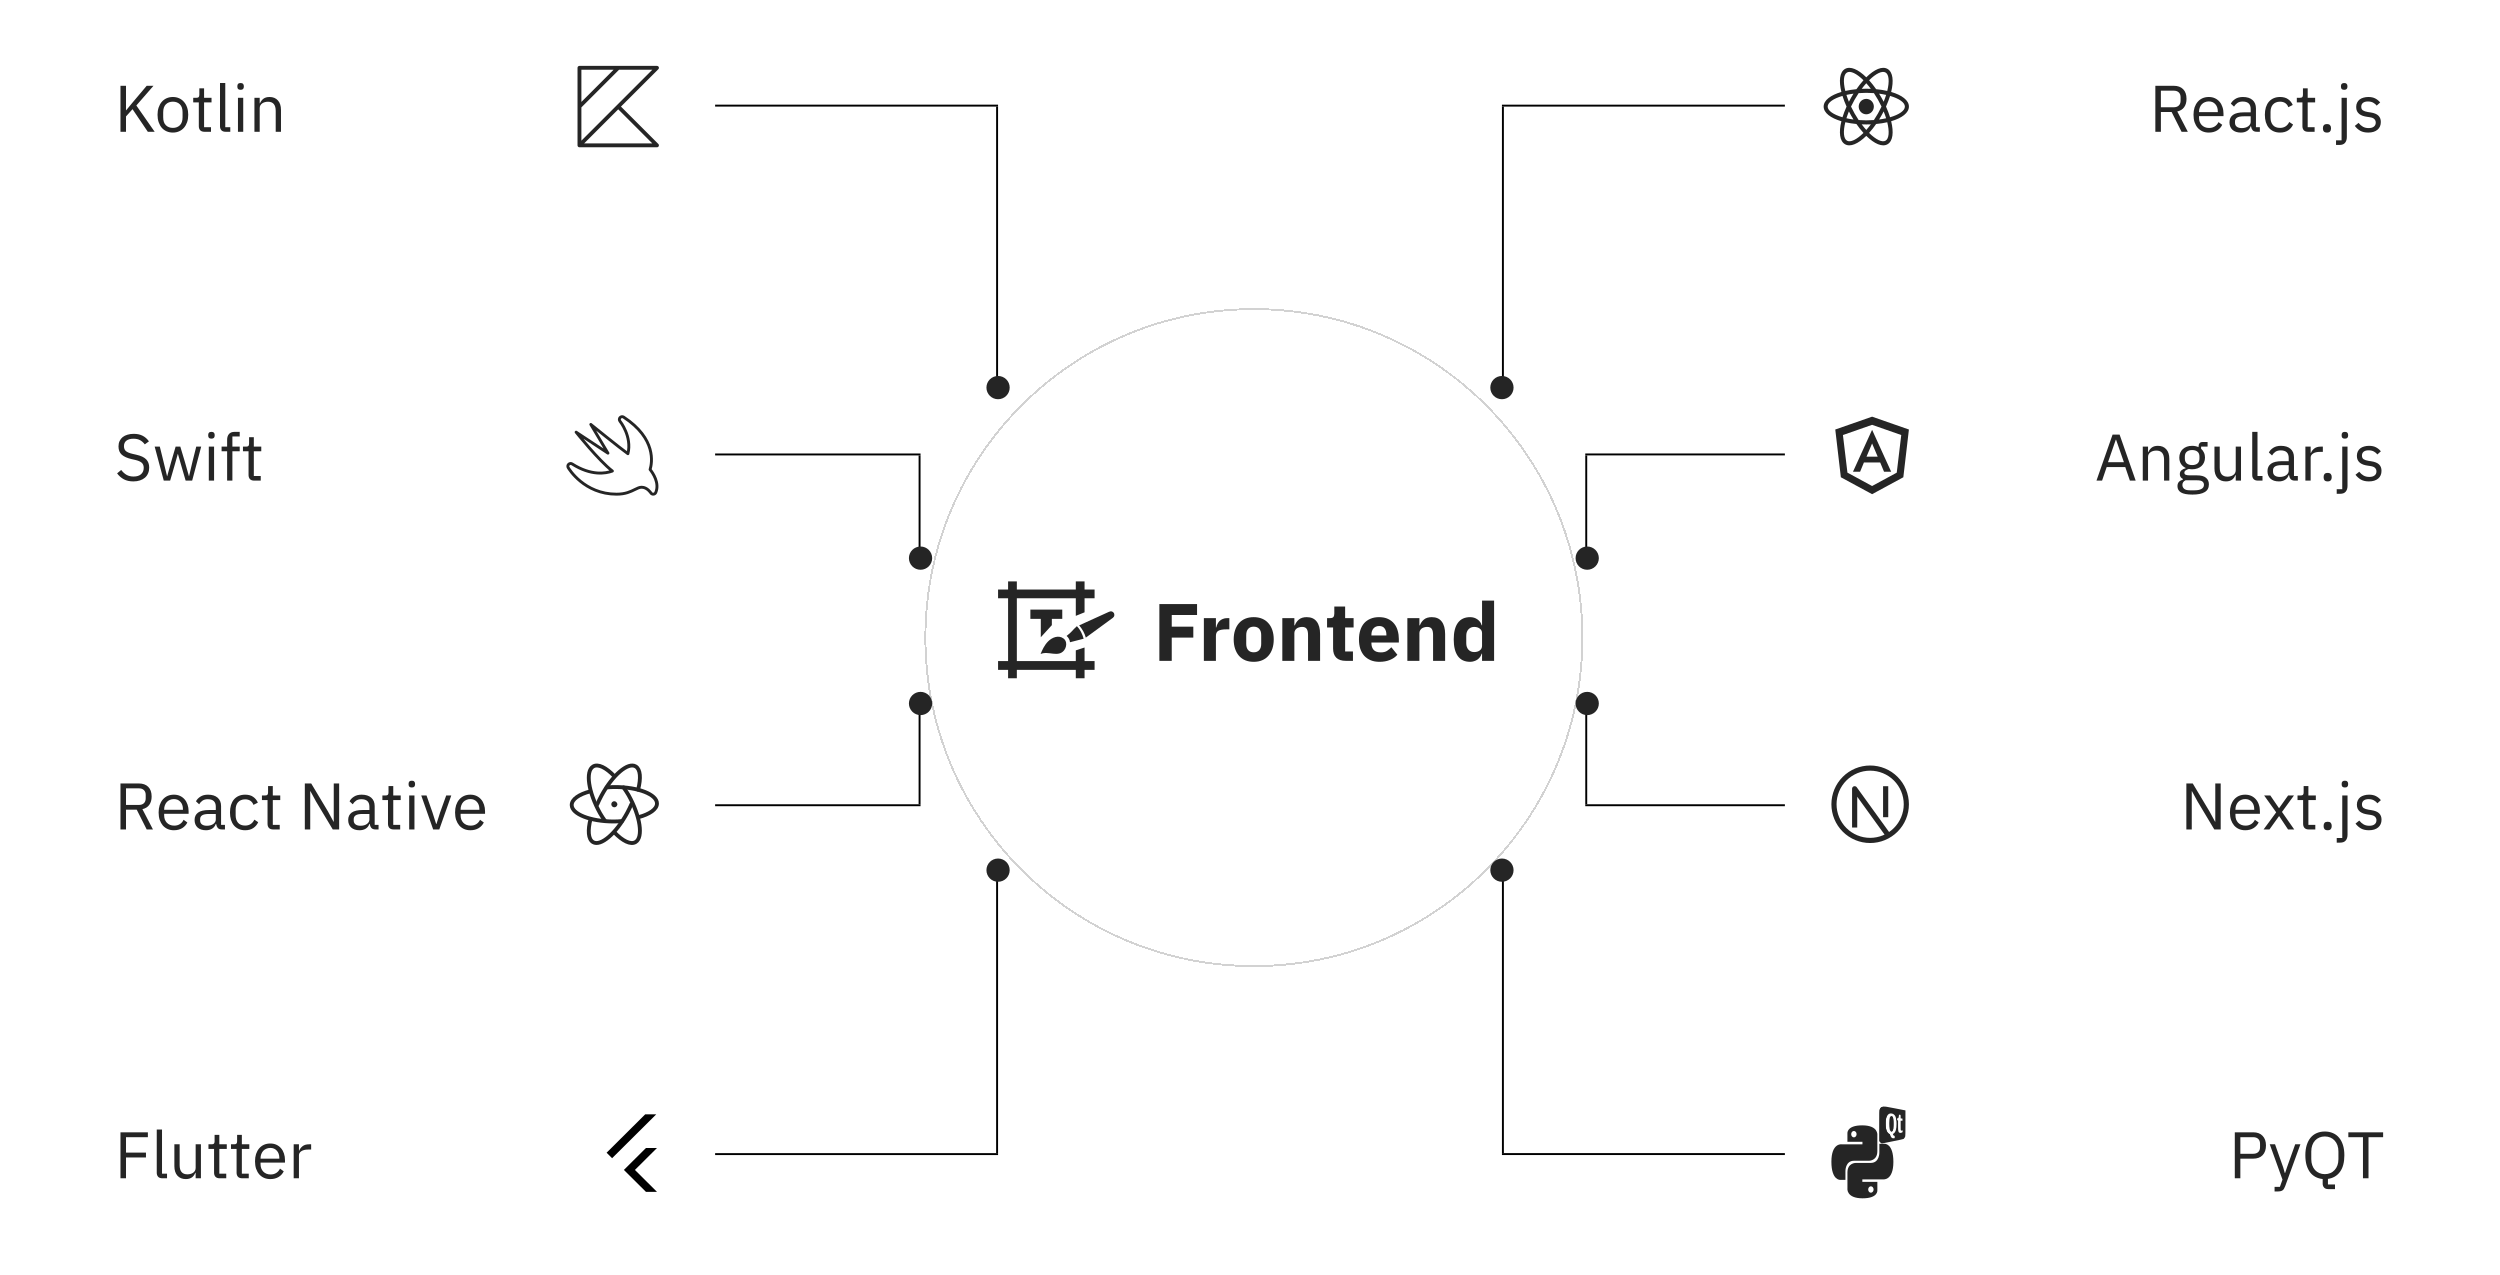 <svg width="1290" height="658" viewBox="0 0 1290 658" fill="none" xmlns="http://www.w3.org/2000/svg">
<g filter="url(#filter0_d_757_327)">
<circle cx="646.5" cy="324.5" r="157.5" fill="white"/>
</g>
<g filter="url(#filter1_d_757_327)">
<circle cx="647" cy="325" r="169.5" stroke="#D2D2D2" shape-rendering="crispEdges"/>
</g>
<g filter="url(#filter2_d_757_327)">
<rect x="921" y="15" width="350" height="80" rx="10" fill="white"/>
</g>
<g filter="url(#filter3_d_757_327)">
<rect x="19" y="15" width="350" height="80" rx="10" fill="white"/>
</g>
<g filter="url(#filter4_d_757_327)">
<rect x="19" y="555" width="350" height="80" rx="10" fill="white"/>
</g>
<g filter="url(#filter5_d_757_327)">
<rect x="921" y="555" width="350" height="80" rx="10" fill="white"/>
</g>
<path d="M598.234 341V311.684H617.68V317.354H604.618V323.36H615.748V328.988H604.618V341H598.234ZM621.195 341V318.95H627.411V323.738H627.621C627.733 323.122 627.929 322.534 628.209 321.974C628.489 321.386 628.853 320.868 629.301 320.42C629.777 319.972 630.337 319.622 630.981 319.37C631.625 319.09 632.381 318.95 633.249 318.95H634.341V324.746H632.787C630.967 324.746 629.609 324.984 628.713 325.46C627.845 325.936 627.411 326.818 627.411 328.106V341H621.195ZM646.916 341.504C645.292 341.504 643.836 341.238 642.548 340.706C641.288 340.174 640.21 339.404 639.314 338.396C638.446 337.388 637.774 336.17 637.298 334.742C636.822 333.314 636.584 331.718 636.584 329.954C636.584 328.19 636.822 326.594 637.298 325.166C637.774 323.738 638.446 322.534 639.314 321.554C640.21 320.546 641.288 319.776 642.548 319.244C643.836 318.712 645.292 318.446 646.916 318.446C648.54 318.446 649.982 318.712 651.242 319.244C652.53 319.776 653.608 320.546 654.476 321.554C655.372 322.534 656.058 323.738 656.534 325.166C657.01 326.594 657.248 328.19 657.248 329.954C657.248 331.718 657.01 333.314 656.534 334.742C656.058 336.17 655.372 337.388 654.476 338.396C653.608 339.404 652.53 340.174 651.242 340.706C649.982 341.238 648.54 341.504 646.916 341.504ZM646.916 336.59C648.148 336.59 649.1 336.212 649.772 335.456C650.444 334.7 650.78 333.622 650.78 332.222V327.728C650.78 326.328 650.444 325.25 649.772 324.494C649.1 323.738 648.148 323.36 646.916 323.36C645.684 323.36 644.732 323.738 644.06 324.494C643.388 325.25 643.052 326.328 643.052 327.728V332.222C643.052 333.622 643.388 334.7 644.06 335.456C644.732 336.212 645.684 336.59 646.916 336.59ZM661.677 341V318.95H667.893V322.688H668.145C668.537 321.54 669.223 320.546 670.203 319.706C671.183 318.866 672.541 318.446 674.277 318.446C676.545 318.446 678.253 319.202 679.401 320.714C680.577 322.226 681.165 324.382 681.165 327.182V341H674.949V327.686C674.949 326.258 674.725 325.208 674.277 324.536C673.829 323.836 673.031 323.486 671.883 323.486C671.379 323.486 670.889 323.556 670.413 323.696C669.937 323.808 669.503 324.004 669.111 324.284C668.747 324.564 668.453 324.914 668.229 325.334C668.005 325.726 667.893 326.188 667.893 326.72V341H661.677ZM694.425 341C692.269 341 690.631 340.454 689.511 339.362C688.419 338.27 687.873 336.674 687.873 334.574V323.78H684.765V318.95H686.319C687.159 318.95 687.733 318.754 688.041 318.362C688.349 317.942 688.503 317.354 688.503 316.598V312.986H694.089V318.95H698.457V323.78H694.089V336.17H698.121V341H694.425ZM711.809 341.504C710.129 341.504 708.631 341.238 707.315 340.706C705.999 340.146 704.879 339.376 703.955 338.396C703.059 337.388 702.373 336.17 701.897 334.742C701.449 333.314 701.225 331.718 701.225 329.954C701.225 328.218 701.449 326.65 701.897 325.25C702.345 323.822 703.003 322.604 703.871 321.596C704.767 320.588 705.859 319.818 707.147 319.286C708.435 318.726 709.905 318.446 711.557 318.446C713.377 318.446 714.931 318.754 716.219 319.37C717.535 319.986 718.599 320.812 719.411 321.848C720.251 322.884 720.853 324.088 721.217 325.46C721.609 326.804 721.805 328.218 721.805 329.702V331.55H707.651V331.886C707.651 333.342 708.043 334.504 708.827 335.372C709.611 336.212 710.843 336.632 712.523 336.632C713.811 336.632 714.861 336.38 715.673 335.876C716.485 335.344 717.241 334.714 717.941 333.986L721.049 337.85C720.069 338.998 718.781 339.894 717.185 340.538C715.617 341.182 713.825 341.504 711.809 341.504ZM711.683 323.024C710.423 323.024 709.429 323.444 708.701 324.284C708.001 325.096 707.651 326.188 707.651 327.56V327.896H715.379V327.518C715.379 326.174 715.071 325.096 714.455 324.284C713.867 323.444 712.943 323.024 711.683 323.024ZM726.195 341V318.95H732.411V322.688H732.663C733.055 321.54 733.741 320.546 734.721 319.706C735.701 318.866 737.059 318.446 738.795 318.446C741.063 318.446 742.771 319.202 743.919 320.714C745.095 322.226 745.683 324.382 745.683 327.182V341H739.467V327.686C739.467 326.258 739.243 325.208 738.795 324.536C738.347 323.836 737.549 323.486 736.401 323.486C735.897 323.486 735.407 323.556 734.931 323.696C734.455 323.808 734.021 324.004 733.629 324.284C733.265 324.564 732.971 324.914 732.747 325.334C732.523 325.726 732.411 326.188 732.411 326.72V341H726.195ZM764.738 337.304H764.528C764.36 337.892 764.094 338.452 763.73 338.984C763.366 339.488 762.918 339.936 762.386 340.328C761.882 340.692 761.294 340.972 760.622 341.168C759.978 341.392 759.306 341.504 758.606 341.504C755.806 341.504 753.692 340.524 752.264 338.564C750.836 336.576 750.122 333.706 750.122 329.954C750.122 326.202 750.836 323.346 752.264 321.386C753.692 319.426 755.806 318.446 758.606 318.446C760.034 318.446 761.294 318.838 762.386 319.622C763.506 320.406 764.22 321.414 764.528 322.646H764.738V309.92H770.954V341H764.738V337.304ZM760.664 336.464C761.84 336.464 762.806 336.184 763.562 335.624C764.346 335.036 764.738 334.238 764.738 333.23V326.72C764.738 325.712 764.346 324.928 763.562 324.368C762.806 323.78 761.84 323.486 760.664 323.486C759.488 323.486 758.508 323.906 757.724 324.746C756.968 325.558 756.59 326.664 756.59 328.064V331.886C756.59 333.286 756.968 334.406 757.724 335.246C758.508 336.058 759.488 336.464 760.664 336.464Z" fill="#252525"/>
<path d="M559.635 300V304.181H564.806V308.719H559.635V315.953L555.114 317.781V308.714H524.692V341.105H555.114V335.591L559.635 334.106V341.119H564.806V345.658H559.635V350H555.114V345.658H524.692V350H520.17V345.658H515V341.119H520.17V308.719H515V304.181H520.17V300H524.692V304.181H555.114V300H559.635ZM556.847 322.692C558.498 324.642 559.66 326.745 560.285 329.014L573.531 319.31C574.658 318.594 575.347 317.938 574.82 316.399C574.502 315.914 574.126 315.615 573.692 315.497C573.257 315.379 572.764 315.448 572.217 315.703L556.847 322.692ZM536.947 337.483C540.95 335.655 546.043 339.473 549.114 335.518C549.929 334.469 550.368 332.9 550.085 331.533C549.973 330.979 549.743 330.465 549.387 330.033C549.226 329.842 549.045 329.666 548.835 329.504C546.233 327.495 542.83 328.916 540.755 331.028C538.851 332.974 537.664 335.64 536.947 337.483ZM550.373 328.137C551.13 328.759 552.072 330.112 552.107 331.396L559.157 329.582C558.468 327.088 557.399 324.858 555.685 323.089C553.068 325.47 553.249 325.951 550.373 328.137ZM542.757 322.574L537.049 328.818V319.33H531.674V314.571H548.132V319.33H542.757V322.574Z" fill="#252525"/>
<path d="M68.384 56.338L65.018 60.078V68H62.162V44.268H65.018V56.882H65.12L68.52 52.768L75.694 44.268H79.196L70.356 54.434L79.808 68H76.272L68.384 56.338ZM89.206 68.408C88.027 68.408 86.95 68.193 85.975 67.762C85.001 67.331 84.162 66.719 83.46 65.926C82.779 65.11 82.247 64.147 81.862 63.036C81.476 61.903 81.284 60.633 81.284 59.228C81.284 57.845 81.476 56.587 81.862 55.454C82.247 54.321 82.779 53.357 83.46 52.564C84.162 51.748 85.001 51.125 85.975 50.694C86.95 50.263 88.027 50.048 89.206 50.048C90.384 50.048 91.45 50.263 92.401 50.694C93.376 51.125 94.215 51.748 94.918 52.564C95.62 53.357 96.164 54.321 96.549 55.454C96.935 56.587 97.127 57.845 97.127 59.228C97.127 60.633 96.935 61.903 96.549 63.036C96.164 64.147 95.62 65.11 94.918 65.926C94.215 66.719 93.376 67.331 92.401 67.762C91.45 68.193 90.384 68.408 89.206 68.408ZM89.206 65.994C90.679 65.994 91.88 65.541 92.809 64.634C93.739 63.727 94.204 62.345 94.204 60.486V57.97C94.204 56.111 93.739 54.729 92.809 53.822C91.88 52.915 90.679 52.462 89.206 52.462C87.732 52.462 86.531 52.915 85.602 53.822C84.672 54.729 84.207 56.111 84.207 57.97V60.486C84.207 62.345 84.672 63.727 85.602 64.634C86.531 65.541 87.732 65.994 89.206 65.994ZM105.477 68C104.525 68 103.8 67.739 103.301 67.218C102.825 66.674 102.587 65.971 102.587 65.11V52.836H99.697V50.456H101.329C101.918 50.456 102.315 50.343 102.519 50.116C102.746 49.867 102.859 49.447 102.859 48.858V45.594H105.307V50.456H109.149V52.836H105.307V65.62H108.877V68H105.477ZM116.411 68C115.459 68 114.734 67.739 114.235 67.218C113.759 66.674 113.521 65.994 113.521 65.178V42.84H116.241V65.62H118.825V68H116.411ZM124.145 46.342C123.555 46.342 123.125 46.206 122.853 45.934C122.603 45.639 122.479 45.265 122.479 44.812V44.37C122.479 43.917 122.603 43.554 122.853 43.282C123.125 42.987 123.555 42.84 124.145 42.84C124.734 42.84 125.153 42.987 125.403 43.282C125.675 43.554 125.811 43.917 125.811 44.37V44.812C125.811 45.265 125.675 45.639 125.403 45.934C125.153 46.206 124.734 46.342 124.145 46.342ZM122.785 50.456H125.505V68H122.785V50.456ZM131.285 68V50.456H134.005V53.312H134.141C134.571 52.315 135.172 51.521 135.943 50.932C136.736 50.343 137.79 50.048 139.105 50.048C140.918 50.048 142.346 50.637 143.389 51.816C144.454 52.972 144.987 54.615 144.987 56.746V68H142.267V57.222C142.267 54.071 140.941 52.496 138.289 52.496C137.745 52.496 137.212 52.564 136.691 52.7C136.192 52.836 135.739 53.04 135.331 53.312C134.923 53.584 134.594 53.935 134.345 54.366C134.118 54.774 134.005 55.261 134.005 55.828V68H131.285Z" fill="#252525"/>
<path d="M1115.02 68H1112.16V44.268H1121.61C1123.7 44.268 1125.32 44.846 1126.48 46.002C1127.65 47.158 1128.24 48.824 1128.24 51C1128.24 52.745 1127.84 54.185 1127.02 55.318C1126.23 56.429 1125.05 57.165 1123.48 57.528L1128.92 68H1125.69L1120.56 57.8H1115.02V68ZM1121.61 55.352C1122.75 55.352 1123.62 55.057 1124.23 54.468C1124.87 53.879 1125.18 53.04 1125.18 51.952V50.184C1125.18 49.096 1124.87 48.257 1124.23 47.668C1123.62 47.079 1122.75 46.784 1121.61 46.784H1115.02V55.352H1121.61ZM1139.74 68.408C1138.53 68.408 1137.45 68.193 1136.47 67.762C1135.52 67.331 1134.69 66.719 1133.99 65.926C1133.31 65.11 1132.78 64.147 1132.39 63.036C1132.03 61.903 1131.85 60.633 1131.85 59.228C1131.85 57.845 1132.03 56.587 1132.39 55.454C1132.78 54.321 1133.31 53.357 1133.99 52.564C1134.69 51.748 1135.52 51.125 1136.47 50.694C1137.45 50.263 1138.53 50.048 1139.74 50.048C1140.91 50.048 1141.97 50.263 1142.9 50.694C1143.83 51.125 1144.62 51.725 1145.28 52.496C1145.94 53.244 1146.43 54.139 1146.77 55.182C1147.14 56.225 1147.32 57.369 1147.32 58.616V59.908H1134.7V60.724C1134.7 61.472 1134.82 62.175 1135.04 62.832C1135.29 63.467 1135.63 64.022 1136.06 64.498C1136.52 64.974 1137.06 65.348 1137.7 65.62C1138.35 65.892 1139.09 66.028 1139.91 66.028C1141.02 66.028 1141.98 65.767 1142.8 65.246C1143.63 64.725 1144.28 63.977 1144.73 63.002L1146.67 64.396C1146.11 65.597 1145.22 66.572 1144.02 67.32C1142.82 68.045 1141.39 68.408 1139.74 68.408ZM1139.74 52.326C1138.99 52.326 1138.31 52.462 1137.7 52.734C1137.08 52.983 1136.55 53.346 1136.1 53.822C1135.67 54.298 1135.33 54.865 1135.08 55.522C1134.83 56.157 1134.7 56.859 1134.7 57.63V57.868H1144.39V57.494C1144.39 55.93 1143.96 54.683 1143.1 53.754C1142.26 52.802 1141.14 52.326 1139.74 52.326ZM1164.55 68C1163.53 68 1162.79 67.728 1162.34 67.184C1161.91 66.64 1161.64 65.96 1161.52 65.144H1161.35C1160.97 66.232 1160.33 67.048 1159.45 67.592C1158.57 68.136 1157.51 68.408 1156.29 68.408C1154.43 68.408 1152.98 67.932 1151.94 66.98C1150.92 66.028 1150.41 64.736 1150.41 63.104C1150.41 61.449 1151.01 60.18 1152.21 59.296C1153.43 58.412 1155.32 57.97 1157.89 57.97H1161.35V56.236C1161.35 54.989 1161.01 54.037 1160.33 53.38C1159.65 52.723 1158.61 52.394 1157.21 52.394C1156.14 52.394 1155.25 52.632 1154.52 53.108C1153.82 53.584 1153.23 54.219 1152.75 55.012L1151.12 53.482C1151.6 52.53 1152.36 51.725 1153.4 51.068C1154.44 50.388 1155.76 50.048 1157.34 50.048C1159.47 50.048 1161.13 50.569 1162.31 51.612C1163.48 52.655 1164.07 54.105 1164.07 55.964V65.62H1166.08V68H1164.55ZM1156.73 66.096C1157.41 66.096 1158.03 66.017 1158.6 65.858C1159.17 65.699 1159.65 65.473 1160.06 65.178C1160.47 64.883 1160.79 64.543 1161.01 64.158C1161.24 63.773 1161.35 63.353 1161.35 62.9V60.01H1157.75C1156.19 60.01 1155.04 60.237 1154.32 60.69C1153.61 61.143 1153.26 61.801 1153.26 62.662V63.376C1153.26 64.237 1153.57 64.906 1154.18 65.382C1154.81 65.858 1155.66 66.096 1156.73 66.096ZM1176.49 68.408C1175.27 68.408 1174.17 68.193 1173.19 67.762C1172.22 67.331 1171.39 66.719 1170.71 65.926C1170.05 65.133 1169.54 64.169 1169.18 63.036C1168.84 61.903 1168.67 60.633 1168.67 59.228C1168.67 57.823 1168.84 56.553 1169.18 55.42C1169.54 54.287 1170.05 53.323 1170.71 52.53C1171.39 51.737 1172.22 51.125 1173.19 50.694C1174.17 50.263 1175.27 50.048 1176.49 50.048C1178.24 50.048 1179.63 50.433 1180.67 51.204C1181.74 51.952 1182.53 52.938 1183.05 54.162L1180.77 55.318C1180.46 54.411 1179.94 53.709 1179.21 53.21C1178.48 52.711 1177.58 52.462 1176.49 52.462C1175.67 52.462 1174.96 52.598 1174.35 52.87C1173.74 53.119 1173.23 53.482 1172.82 53.958C1172.41 54.411 1172.1 54.967 1171.9 55.624C1171.7 56.259 1171.59 56.961 1171.59 57.732V60.724C1171.59 62.265 1172 63.535 1172.82 64.532C1173.66 65.507 1174.88 65.994 1176.49 65.994C1178.69 65.994 1180.28 64.974 1181.25 62.934L1183.22 64.26C1182.66 65.529 1181.81 66.538 1180.67 67.286C1179.56 68.034 1178.17 68.408 1176.49 68.408ZM1190.94 68C1189.99 68 1189.26 67.739 1188.76 67.218C1188.29 66.674 1188.05 65.971 1188.05 65.11V52.836H1185.16V50.456H1186.79C1187.38 50.456 1187.78 50.343 1187.98 50.116C1188.21 49.867 1188.32 49.447 1188.32 48.858V45.594H1190.77V50.456H1194.61V52.836H1190.77V65.62H1194.34V68H1190.94ZM1200.72 68.408C1199.99 68.408 1199.46 68.227 1199.12 67.864C1198.8 67.501 1198.64 67.025 1198.64 66.436V65.994C1198.64 65.405 1198.8 64.929 1199.12 64.566C1199.46 64.203 1199.99 64.022 1200.72 64.022C1201.44 64.022 1201.96 64.203 1202.28 64.566C1202.62 64.929 1202.79 65.405 1202.79 65.994V66.436C1202.79 67.025 1202.62 67.501 1202.28 67.864C1201.96 68.227 1201.44 68.408 1200.72 68.408ZM1208.25 50.456H1210.97V70.72C1210.97 71.944 1210.66 72.93 1210.05 73.678C1209.44 74.426 1208.47 74.8 1207.16 74.8H1205.39V72.42H1208.25V50.456ZM1209.61 46.342C1209.02 46.342 1208.59 46.206 1208.31 45.934C1208.06 45.639 1207.94 45.265 1207.94 44.812V44.37C1207.94 43.917 1208.06 43.554 1208.31 43.282C1208.59 42.987 1209.02 42.84 1209.61 42.84C1210.19 42.84 1210.61 42.987 1210.86 43.282C1211.14 43.554 1211.27 43.917 1211.27 44.37V44.812C1211.27 45.265 1211.14 45.639 1210.86 45.934C1210.61 46.206 1210.19 46.342 1209.61 46.342ZM1222.02 68.408C1220.38 68.408 1219.01 68.102 1217.9 67.49C1216.81 66.855 1215.87 66.017 1215.08 64.974L1217.02 63.41C1217.7 64.271 1218.46 64.94 1219.3 65.416C1220.13 65.869 1221.11 66.096 1222.22 66.096C1223.38 66.096 1224.27 65.847 1224.91 65.348C1225.56 64.849 1225.89 64.147 1225.89 63.24C1225.89 62.56 1225.66 61.982 1225.21 61.506C1224.78 61.007 1223.99 60.667 1222.83 60.486L1221.44 60.282C1220.62 60.169 1219.87 59.999 1219.19 59.772C1218.51 59.523 1217.91 59.205 1217.39 58.82C1216.89 58.412 1216.5 57.913 1216.2 57.324C1215.93 56.735 1215.79 56.032 1215.79 55.216C1215.79 54.355 1215.95 53.607 1216.27 52.972C1216.59 52.315 1217.02 51.771 1217.56 51.34C1218.13 50.909 1218.8 50.592 1219.57 50.388C1220.34 50.161 1221.17 50.048 1222.05 50.048C1223.48 50.048 1224.67 50.297 1225.62 50.796C1226.59 51.295 1227.44 51.986 1228.17 52.87L1226.37 54.502C1225.98 53.958 1225.42 53.471 1224.67 53.04C1223.92 52.587 1222.98 52.36 1221.85 52.36C1220.71 52.36 1219.85 52.609 1219.26 53.108C1218.69 53.584 1218.41 54.241 1218.41 55.08C1218.41 55.941 1218.69 56.565 1219.26 56.95C1219.85 57.335 1220.69 57.619 1221.78 57.8L1223.14 58.004C1225.09 58.299 1226.47 58.865 1227.29 59.704C1228.1 60.52 1228.51 61.597 1228.51 62.934C1228.51 64.634 1227.93 65.971 1226.78 66.946C1225.62 67.921 1224.03 68.408 1222.02 68.408Z" fill="#252525"/>
<path d="M62.162 608V584.268H76.306V586.784H65.018V594.74H75.32V597.256H65.018V608H62.162ZM83.772 608C82.82 608 82.095 607.739 81.596 607.218C81.12 606.674 80.882 605.994 80.882 605.178V582.84H83.602V605.62H86.186V608H83.772ZM100.958 605.144H100.822C100.641 605.552 100.414 605.96 100.142 606.368C99.892 606.753 99.575 607.105 99.19 607.422C98.805 607.717 98.34 607.955 97.796 608.136C97.252 608.317 96.617 608.408 95.892 608.408C94.079 608.408 92.639 607.83 91.574 606.674C90.508 605.495 89.976 603.841 89.976 601.71V590.456H92.696V601.234C92.696 604.385 94.033 605.96 96.708 605.96C97.252 605.96 97.773 605.892 98.272 605.756C98.793 605.62 99.246 605.416 99.632 605.144C100.04 604.872 100.357 604.532 100.584 604.124C100.833 603.693 100.958 603.183 100.958 602.594V590.456H103.678V608H100.958V605.144ZM113.346 608C112.394 608 111.669 607.739 111.17 607.218C110.694 606.674 110.456 605.971 110.456 605.11V592.836H107.566V590.456H109.198C109.787 590.456 110.184 590.343 110.388 590.116C110.615 589.867 110.728 589.447 110.728 588.858V585.594H113.176V590.456H117.018V592.836H113.176V605.62H116.746V608H113.346ZM124.967 608C124.015 608 123.29 607.739 122.791 607.218C122.315 606.674 122.077 605.971 122.077 605.11V592.836H119.187V590.456H120.819C121.409 590.456 121.805 590.343 122.009 590.116C122.236 589.867 122.349 589.447 122.349 588.858V585.594H124.797V590.456H128.639V592.836H124.797V605.62H128.367V608H124.967ZM139.474 608.408C138.273 608.408 137.185 608.193 136.21 607.762C135.258 607.331 134.431 606.719 133.728 605.926C133.048 605.11 132.516 604.147 132.13 603.036C131.768 601.903 131.586 600.633 131.586 599.228C131.586 597.845 131.768 596.587 132.13 595.454C132.516 594.321 133.048 593.357 133.728 592.564C134.431 591.748 135.258 591.125 136.21 590.694C137.185 590.263 138.273 590.048 139.474 590.048C140.653 590.048 141.707 590.263 142.636 590.694C143.566 591.125 144.359 591.725 145.016 592.496C145.674 593.244 146.172 594.139 146.512 595.182C146.875 596.225 147.056 597.369 147.056 598.616V599.908H134.442V600.724C134.442 601.472 134.556 602.175 134.782 602.832C135.032 603.467 135.372 604.022 135.802 604.498C136.256 604.974 136.8 605.348 137.434 605.62C138.092 605.892 138.828 606.028 139.644 606.028C140.755 606.028 141.718 605.767 142.534 605.246C143.373 604.725 144.019 603.977 144.472 603.002L146.41 604.396C145.844 605.597 144.96 606.572 143.758 607.32C142.557 608.045 141.129 608.408 139.474 608.408ZM139.474 592.326C138.726 592.326 138.046 592.462 137.434 592.734C136.822 592.983 136.29 593.346 135.836 593.822C135.406 594.298 135.066 594.865 134.816 595.522C134.567 596.157 134.442 596.859 134.442 597.63V597.868H144.132V597.494C144.132 595.93 143.702 594.683 142.84 593.754C142.002 592.802 140.88 592.326 139.474 592.326ZM151.538 608V590.456H154.258V593.686H154.428C154.746 592.847 155.312 592.099 156.128 591.442C156.944 590.785 158.066 590.456 159.494 590.456H160.548V593.176H158.95C157.477 593.176 156.321 593.459 155.482 594.026C154.666 594.57 154.258 595.261 154.258 596.1V608H151.538Z" fill="#252525"/>
<path d="M1153.16 608V584.268H1162.61C1164.74 584.268 1166.38 584.88 1167.51 586.104C1168.67 587.305 1169.24 588.96 1169.24 591.068C1169.24 593.176 1168.67 594.842 1167.51 596.066C1166.38 597.267 1164.74 597.868 1162.61 597.868H1156.02V608H1153.16ZM1156.02 595.352H1162.61C1163.75 595.352 1164.62 595.057 1165.23 594.468C1165.87 593.879 1166.18 593.04 1166.18 591.952V590.184C1166.18 589.096 1165.87 588.257 1165.23 587.668C1164.62 587.079 1163.75 586.784 1162.61 586.784H1156.02V595.352ZM1184.32 590.456H1187.01L1179.15 612.08C1178.95 612.601 1178.75 613.032 1178.54 613.372C1178.34 613.735 1178.09 614.018 1177.79 614.222C1177.5 614.426 1177.12 614.573 1176.67 614.664C1176.24 614.755 1175.71 614.8 1175.07 614.8H1173.68V612.42H1176.43L1177.76 608.68L1171.2 590.456H1173.92L1178.13 602.39L1178.95 605.246H1179.12L1180.07 602.39L1184.32 590.456ZM1204.86 613.576H1201.36C1200.4 613.576 1199.69 613.304 1199.21 612.76C1198.74 612.239 1198.5 611.581 1198.5 610.788V608.374C1197.14 608.238 1195.9 607.875 1194.79 607.286C1193.68 606.697 1192.74 605.892 1191.97 604.872C1191.2 603.829 1190.6 602.583 1190.17 601.132C1189.76 599.659 1189.56 597.993 1189.56 596.134C1189.56 594.139 1189.8 592.383 1190.27 590.864C1190.75 589.345 1191.42 588.065 1192.28 587.022C1193.16 585.979 1194.22 585.197 1195.44 584.676C1196.69 584.132 1198.08 583.86 1199.62 583.86C1201.14 583.86 1202.52 584.132 1203.77 584.676C1205.02 585.197 1206.07 585.979 1206.93 587.022C1207.82 588.065 1208.5 589.345 1208.97 590.864C1209.45 592.383 1209.69 594.139 1209.69 596.134C1209.69 599.783 1208.93 602.639 1207.41 604.702C1205.89 606.742 1203.83 607.943 1201.22 608.306V611.196H1204.86V613.576ZM1199.62 605.858C1200.64 605.858 1201.58 605.677 1202.44 605.314C1203.31 604.951 1204.04 604.43 1204.65 603.75C1205.29 603.07 1205.78 602.254 1206.12 601.302C1206.46 600.35 1206.63 599.285 1206.63 598.106V594.162C1206.63 592.983 1206.46 591.918 1206.12 590.966C1205.78 590.014 1205.29 589.198 1204.65 588.518C1204.04 587.838 1203.31 587.317 1202.44 586.954C1201.58 586.591 1200.64 586.41 1199.62 586.41C1198.6 586.41 1197.66 586.591 1196.8 586.954C1195.94 587.317 1195.19 587.838 1194.56 588.518C1193.94 589.198 1193.47 590.014 1193.13 590.966C1192.79 591.918 1192.62 592.983 1192.62 594.162V598.106C1192.62 599.285 1192.79 600.35 1193.13 601.302C1193.47 602.254 1193.94 603.07 1194.56 603.75C1195.19 604.43 1195.94 604.951 1196.8 605.314C1197.66 605.677 1198.6 605.858 1199.62 605.858ZM1222.15 586.784V608H1219.29V586.784H1211.74V584.268H1229.69V586.784H1222.15Z" fill="#252525"/>
<line x1="369" y1="54.5" x2="515" y2="54.5" stroke="black"/>
<line x1="514.5" y1="201" x2="514.5" y2="55" stroke="black"/>
<line y1="-0.5" x2="146" y2="-0.5" transform="matrix(-1 8.74228e-08 8.74228e-08 1 921 55)" stroke="black"/>
<line y1="-0.5" x2="146" y2="-0.5" transform="matrix(0 -1 -1 0 775 201)" stroke="black"/>
<line x1="365" y1="234.5" x2="475" y2="234.5" stroke="black"/>
<path d="M474.5 287V235" stroke="black"/>
<line y1="-0.5" x2="110" y2="-0.5" transform="matrix(1 -8.74228e-08 -8.74228e-08 -1 365 415)" stroke="black"/>
<path d="M474.5 363V415" stroke="black"/>
<line y1="-0.5" x2="110" y2="-0.5" transform="matrix(-1 8.74228e-08 8.74228e-08 1 928 235)" stroke="black"/>
<path d="M818.5 287V235" stroke="black"/>
<line x1="928" y1="415.5" x2="818" y2="415.5" stroke="black"/>
<path d="M818.5 363V415" stroke="black"/>
<line x1="921" y1="595.5" x2="775" y2="595.5" stroke="black"/>
<line x1="775.5" y1="449" x2="775.5" y2="595" stroke="black"/>
<line y1="-0.5" x2="146" y2="-0.5" transform="matrix(1 -8.74228e-08 -8.74228e-08 -1 369 595)" stroke="black"/>
<line y1="-0.5" x2="145" y2="-0.5" transform="matrix(0 1 1 0 515 450)" stroke="black"/>
<path d="M333.309 592.365H339L327.617 603.685L339 615H333.309L321.926 603.681L333.309 592.363V592.365ZM332.919 575H338.612L315.845 597.635L313 594.806L332.921 575H332.919Z" fill="black"/>
<circle cx="515" cy="200" r="6" fill="#252525"/>
<circle cx="775" cy="200" r="6" fill="#252525"/>
<circle cx="515" cy="449" r="6" fill="#252525"/>
<circle cx="775" cy="449" r="6" fill="#252525"/>
<circle cx="819" cy="288" r="6" fill="#252525"/>
<circle cx="819" cy="363" r="6" fill="#252525"/>
<circle cx="475" cy="288" r="6" fill="#252525"/>
<circle cx="475" cy="363" r="6" fill="#252525"/>
<g filter="url(#filter6_d_757_327)">
<rect x="921" y="195" width="350" height="80" rx="10" fill="white"/>
</g>
<path d="M1099.02 248L1096.64 240.996H1087.05L1084.67 248H1081.78L1090.08 224.268H1093.72L1102.01 248H1099.02ZM1091.91 226.92H1091.74L1087.73 238.48H1095.93L1091.91 226.92ZM1105.67 248V230.456H1108.39V233.312H1108.53C1108.96 232.315 1109.56 231.521 1110.33 230.932C1111.12 230.343 1112.18 230.048 1113.49 230.048C1115.3 230.048 1116.73 230.637 1117.78 231.816C1118.84 232.972 1119.37 234.615 1119.37 236.746V248H1116.65V237.222C1116.65 234.071 1115.33 232.496 1112.68 232.496C1112.13 232.496 1111.6 232.564 1111.08 232.7C1110.58 232.836 1110.13 233.04 1109.72 233.312C1109.31 233.584 1108.98 233.935 1108.73 234.366C1108.5 234.774 1108.39 235.261 1108.39 235.828V248H1105.67ZM1139.79 249.938C1139.79 251.751 1139.07 253.077 1137.64 253.916C1136.24 254.777 1134.12 255.208 1131.29 255.208C1128.54 255.208 1126.57 254.834 1125.37 254.086C1124.17 253.338 1123.57 252.273 1123.57 250.89C1123.57 249.938 1123.82 249.19 1124.32 248.646C1124.81 248.125 1125.49 247.739 1126.36 247.49V247.116C1125.31 246.617 1124.79 245.801 1124.79 244.668C1124.79 243.784 1125.07 243.115 1125.64 242.662C1126.21 242.186 1126.93 241.835 1127.82 241.608V241.472C1126.77 240.973 1125.96 240.259 1125.37 239.33C1124.8 238.401 1124.52 237.324 1124.52 236.1C1124.52 235.216 1124.68 234.4 1125 233.652C1125.31 232.904 1125.75 232.269 1126.32 231.748C1126.91 231.204 1127.6 230.785 1128.4 230.49C1129.21 230.195 1130.12 230.048 1131.12 230.048C1132.36 230.048 1133.47 230.275 1134.45 230.728V230.422C1134.45 229.742 1134.61 229.187 1134.92 228.756C1135.24 228.303 1135.76 228.076 1136.49 228.076H1139.11V230.456H1135.77V231.578C1136.41 232.122 1136.9 232.779 1137.24 233.55C1137.6 234.298 1137.78 235.148 1137.78 236.1C1137.78 236.984 1137.62 237.8 1137.3 238.548C1136.99 239.296 1136.53 239.942 1135.94 240.486C1135.38 241.007 1134.69 241.415 1133.87 241.71C1133.05 242.005 1132.15 242.152 1131.15 242.152C1130.58 242.152 1130.02 242.095 1129.45 241.982C1128.86 242.141 1128.33 242.379 1127.85 242.696C1127.38 242.991 1127.14 243.41 1127.14 243.954C1127.14 244.475 1127.39 244.827 1127.89 245.008C1128.38 245.189 1129.03 245.28 1129.82 245.28H1133.56C1135.74 245.28 1137.31 245.699 1138.29 246.538C1139.29 247.354 1139.79 248.487 1139.79 249.938ZM1137.24 250.142C1137.24 249.439 1136.96 248.873 1136.42 248.442C1135.9 248.034 1134.96 247.83 1133.6 247.83H1127.75C1126.66 248.329 1126.12 249.122 1126.12 250.21C1126.12 250.981 1126.4 251.638 1126.97 252.182C1127.56 252.726 1128.54 252.998 1129.93 252.998H1132.44C1133.96 252.998 1135.14 252.76 1135.98 252.284C1136.82 251.808 1137.24 251.094 1137.24 250.142ZM1131.15 239.976C1132.31 239.976 1133.22 239.704 1133.9 239.16C1134.58 238.593 1134.92 237.732 1134.92 236.576V235.624C1134.92 234.468 1134.58 233.618 1133.9 233.074C1133.22 232.507 1132.31 232.224 1131.15 232.224C1129.99 232.224 1129.08 232.507 1128.4 233.074C1127.72 233.618 1127.38 234.468 1127.38 235.624V236.576C1127.38 237.732 1127.72 238.593 1128.4 239.16C1129.08 239.704 1129.99 239.976 1131.15 239.976ZM1153.64 245.144H1153.5C1153.32 245.552 1153.09 245.96 1152.82 246.368C1152.57 246.753 1152.25 247.105 1151.87 247.422C1151.48 247.717 1151.02 247.955 1150.48 248.136C1149.93 248.317 1149.3 248.408 1148.57 248.408C1146.76 248.408 1145.32 247.83 1144.25 246.674C1143.19 245.495 1142.66 243.841 1142.66 241.71V230.456H1145.38V241.234C1145.38 244.385 1146.71 245.96 1149.39 245.96C1149.93 245.96 1150.45 245.892 1150.95 245.756C1151.47 245.62 1151.93 245.416 1152.31 245.144C1152.72 244.872 1153.04 244.532 1153.26 244.124C1153.51 243.693 1153.64 243.183 1153.64 242.594V230.456H1156.36V248H1153.64V245.144ZM1165.04 248C1164.09 248 1163.36 247.739 1162.86 247.218C1162.39 246.674 1162.15 245.994 1162.15 245.178V222.84H1164.87V245.62H1167.45V248H1165.04ZM1184.16 248C1183.14 248 1182.41 247.728 1181.95 247.184C1181.52 246.64 1181.25 245.96 1181.14 245.144H1180.97C1180.58 246.232 1179.95 247.048 1179.06 247.592C1178.18 248.136 1177.13 248.408 1175.9 248.408C1174.04 248.408 1172.59 247.932 1171.55 246.98C1170.53 246.028 1170.02 244.736 1170.02 243.104C1170.02 241.449 1170.62 240.18 1171.82 239.296C1173.05 238.412 1174.94 237.97 1177.5 237.97H1180.97V236.236C1180.97 234.989 1180.63 234.037 1179.95 233.38C1179.27 232.723 1178.22 232.394 1176.82 232.394C1175.75 232.394 1174.86 232.632 1174.13 233.108C1173.43 233.584 1172.84 234.219 1172.37 235.012L1170.73 233.482C1171.21 232.53 1171.97 231.725 1173.01 231.068C1174.05 230.388 1175.37 230.048 1176.96 230.048C1179.09 230.048 1180.74 230.569 1181.92 231.612C1183.1 232.655 1183.69 234.105 1183.69 235.964V245.62H1185.69V248H1184.16ZM1176.34 246.096C1177.02 246.096 1177.65 246.017 1178.21 245.858C1178.78 245.699 1179.27 245.473 1179.68 245.178C1180.08 244.883 1180.4 244.543 1180.63 244.158C1180.85 243.773 1180.97 243.353 1180.97 242.9V240.01H1177.36C1175.8 240.01 1174.65 240.237 1173.93 240.69C1173.23 241.143 1172.88 241.801 1172.88 242.662V243.376C1172.88 244.237 1173.18 244.906 1173.79 245.382C1174.43 245.858 1175.28 246.096 1176.34 246.096ZM1189.58 248V230.456H1192.3V233.686H1192.47C1192.78 232.847 1193.35 232.099 1194.17 231.442C1194.98 230.785 1196.1 230.456 1197.53 230.456H1198.59V233.176H1196.99C1195.51 233.176 1194.36 233.459 1193.52 234.026C1192.7 234.57 1192.3 235.261 1192.3 236.1V248H1189.58ZM1201.07 248.408C1200.35 248.408 1199.81 248.227 1199.47 247.864C1199.16 247.501 1199 247.025 1199 246.436V245.994C1199 245.405 1199.16 244.929 1199.47 244.566C1199.81 244.203 1200.35 244.022 1201.07 244.022C1201.8 244.022 1202.32 244.203 1202.64 244.566C1202.98 244.929 1203.15 245.405 1203.15 245.994V246.436C1203.15 247.025 1202.98 247.501 1202.64 247.864C1202.32 248.227 1201.8 248.408 1201.07 248.408ZM1208.6 230.456H1211.32V250.72C1211.32 251.944 1211.01 252.93 1210.4 253.678C1209.79 254.426 1208.83 254.8 1207.51 254.8H1205.74V252.42H1208.6V230.456ZM1209.96 226.342C1209.37 226.342 1208.94 226.206 1208.67 225.934C1208.42 225.639 1208.29 225.265 1208.29 224.812V224.37C1208.29 223.917 1208.42 223.554 1208.67 223.282C1208.94 222.987 1209.37 222.84 1209.96 222.84C1210.55 222.84 1210.97 222.987 1211.22 223.282C1211.49 223.554 1211.63 223.917 1211.63 224.37V224.812C1211.63 225.265 1211.49 225.639 1211.22 225.934C1210.97 226.206 1210.55 226.342 1209.96 226.342ZM1222.37 248.408C1220.74 248.408 1219.37 248.102 1218.26 247.49C1217.17 246.855 1216.23 246.017 1215.43 244.974L1217.37 243.41C1218.05 244.271 1218.81 244.94 1219.65 245.416C1220.49 245.869 1221.46 246.096 1222.57 246.096C1223.73 246.096 1224.63 245.847 1225.26 245.348C1225.92 244.849 1226.25 244.147 1226.25 243.24C1226.25 242.56 1226.02 241.982 1225.57 241.506C1225.14 241.007 1224.34 240.667 1223.19 240.486L1221.79 240.282C1220.98 240.169 1220.23 239.999 1219.55 239.772C1218.87 239.523 1218.27 239.205 1217.75 238.82C1217.25 238.412 1216.85 237.913 1216.56 237.324C1216.28 236.735 1216.15 236.032 1216.15 235.216C1216.15 234.355 1216.31 233.607 1216.62 232.972C1216.94 232.315 1217.37 231.771 1217.92 231.34C1218.48 230.909 1219.15 230.592 1219.92 230.388C1220.69 230.161 1221.52 230.048 1222.4 230.048C1223.83 230.048 1225.02 230.297 1225.97 230.796C1226.95 231.295 1227.8 231.986 1228.52 232.87L1226.72 234.502C1226.34 233.958 1225.77 233.471 1225.02 233.04C1224.27 232.587 1223.33 232.36 1222.2 232.36C1221.07 232.36 1220.21 232.609 1219.62 233.108C1219.05 233.584 1218.77 234.241 1218.77 235.08C1218.77 235.941 1219.05 236.565 1219.62 236.95C1220.21 237.335 1221.04 237.619 1222.13 237.8L1223.49 238.004C1225.44 238.299 1226.82 238.865 1227.64 239.704C1228.46 240.52 1228.86 241.597 1228.86 242.934C1228.86 244.634 1228.29 245.971 1227.13 246.946C1225.97 247.921 1224.39 248.408 1222.37 248.408Z" fill="#252525"/>
<g filter="url(#filter7_d_757_327)">
<rect x="921" y="375" width="350" height="80" rx="10" fill="white"/>
</g>
<path d="M1133.91 413.516L1131.05 408.246H1130.95V428H1128.16V404.268H1131.46L1140.13 418.752L1142.99 424.022H1143.09V404.268H1145.88V428H1142.58L1133.91 413.516ZM1158.53 428.408C1157.32 428.408 1156.24 428.193 1155.26 427.762C1154.31 427.331 1153.48 426.719 1152.78 425.926C1152.1 425.11 1151.57 424.147 1151.18 423.036C1150.82 421.903 1150.64 420.633 1150.64 419.228C1150.64 417.845 1150.82 416.587 1151.18 415.454C1151.57 414.321 1152.1 413.357 1152.78 412.564C1153.48 411.748 1154.31 411.125 1155.26 410.694C1156.24 410.263 1157.32 410.048 1158.53 410.048C1159.7 410.048 1160.76 410.263 1161.69 410.694C1162.62 411.125 1163.41 411.725 1164.07 412.496C1164.72 413.244 1165.22 414.139 1165.56 415.182C1165.93 416.225 1166.11 417.369 1166.11 418.616V419.908H1153.49V420.724C1153.49 421.472 1153.61 422.175 1153.83 422.832C1154.08 423.467 1154.42 424.022 1154.85 424.498C1155.31 424.974 1155.85 425.348 1156.49 425.62C1157.14 425.892 1157.88 426.028 1158.7 426.028C1159.81 426.028 1160.77 425.767 1161.59 425.246C1162.42 424.725 1163.07 423.977 1163.52 423.002L1165.46 424.396C1164.89 425.597 1164.01 426.572 1162.81 427.32C1161.61 428.045 1160.18 428.408 1158.53 428.408ZM1158.53 412.326C1157.78 412.326 1157.1 412.462 1156.49 412.734C1155.87 412.983 1155.34 413.346 1154.89 413.822C1154.46 414.298 1154.12 414.865 1153.87 415.522C1153.62 416.157 1153.49 416.859 1153.49 417.63V417.868H1163.18V417.494C1163.18 415.93 1162.75 414.683 1161.89 413.754C1161.05 412.802 1159.93 412.326 1158.53 412.326ZM1168.01 428L1174.51 419.16L1168.29 410.456H1171.48L1175.94 416.984H1176.04L1180.66 410.456H1183.69L1177.5 418.956L1183.82 428H1180.63L1176.07 421.132H1175.97L1171.04 428H1168.01ZM1191.3 428C1190.35 428 1189.62 427.739 1189.12 427.218C1188.65 426.674 1188.41 425.971 1188.41 425.11V412.836H1185.52V410.456H1187.15C1187.74 410.456 1188.14 410.343 1188.34 410.116C1188.57 409.867 1188.68 409.447 1188.68 408.858V405.594H1191.13V410.456H1194.97V412.836H1191.13V425.62H1194.7V428H1191.3ZM1201.08 428.408C1200.35 428.408 1199.82 428.227 1199.48 427.864C1199.16 427.501 1199 427.025 1199 426.436V425.994C1199 425.405 1199.16 424.929 1199.48 424.566C1199.82 424.203 1200.35 424.022 1201.08 424.022C1201.8 424.022 1202.32 424.203 1202.64 424.566C1202.98 424.929 1203.15 425.405 1203.15 425.994V426.436C1203.15 427.025 1202.98 427.501 1202.64 427.864C1202.32 428.227 1201.8 428.408 1201.08 428.408ZM1208.61 410.456H1211.33V430.72C1211.33 431.944 1211.02 432.93 1210.41 433.678C1209.8 434.426 1208.83 434.8 1207.52 434.8H1205.75V432.42H1208.61V410.456ZM1209.97 406.342C1209.38 406.342 1208.95 406.206 1208.67 405.934C1208.43 405.639 1208.3 405.265 1208.3 404.812V404.37C1208.3 403.917 1208.43 403.554 1208.67 403.282C1208.95 402.987 1209.38 402.84 1209.97 402.84C1210.56 402.84 1210.98 402.987 1211.22 403.282C1211.5 403.554 1211.63 403.917 1211.63 404.37V404.812C1211.63 405.265 1211.5 405.639 1211.22 405.934C1210.98 406.206 1210.56 406.342 1209.97 406.342ZM1222.38 428.408C1220.74 428.408 1219.37 428.102 1218.26 427.49C1217.17 426.855 1216.23 426.017 1215.44 424.974L1217.38 423.41C1218.06 424.271 1218.82 424.94 1219.66 425.416C1220.5 425.869 1221.47 426.096 1222.58 426.096C1223.74 426.096 1224.63 425.847 1225.27 425.348C1225.92 424.849 1226.25 424.147 1226.25 423.24C1226.25 422.56 1226.03 421.982 1225.57 421.506C1225.14 421.007 1224.35 420.667 1223.19 420.486L1221.8 420.282C1220.98 420.169 1220.23 419.999 1219.55 419.772C1218.87 419.523 1218.27 419.205 1217.75 418.82C1217.25 418.412 1216.86 417.913 1216.56 417.324C1216.29 416.735 1216.15 416.032 1216.15 415.216C1216.15 414.355 1216.31 413.607 1216.63 412.972C1216.95 412.315 1217.38 411.771 1217.92 411.34C1218.49 410.909 1219.16 410.592 1219.93 410.388C1220.7 410.161 1221.53 410.048 1222.41 410.048C1223.84 410.048 1225.03 410.297 1225.98 410.796C1226.96 411.295 1227.81 411.986 1228.53 412.87L1226.73 414.502C1226.34 413.958 1225.78 413.471 1225.03 413.04C1224.28 412.587 1223.34 412.36 1222.21 412.36C1221.07 412.36 1220.21 412.609 1219.62 413.108C1219.06 413.584 1218.77 414.241 1218.77 415.08C1218.77 415.941 1219.06 416.565 1219.62 416.95C1220.21 417.335 1221.05 417.619 1222.14 417.8L1223.5 418.004C1225.45 418.299 1226.83 418.865 1227.65 419.704C1228.46 420.52 1228.87 421.597 1228.87 422.934C1228.87 424.634 1228.29 425.971 1227.14 426.946C1225.98 427.921 1224.39 428.408 1222.38 428.408Z" fill="#252525"/>
<g filter="url(#filter8_d_757_327)">
<rect x="19" y="195" width="350" height="80" rx="10" fill="white"/>
</g>
<path d="M68.826 248.408C66.899 248.408 65.256 248.045 63.896 247.32C62.536 246.572 61.38 245.552 60.428 244.26L62.536 242.492C63.375 243.603 64.304 244.453 65.324 245.042C66.344 245.609 67.545 245.892 68.928 245.892C70.628 245.892 71.92 245.484 72.804 244.668C73.711 243.852 74.164 242.764 74.164 241.404C74.164 240.271 73.824 239.398 73.144 238.786C72.464 238.174 71.342 237.687 69.778 237.324L67.84 236.882C65.664 236.383 63.998 235.635 62.842 234.638C61.709 233.618 61.142 232.19 61.142 230.354C61.142 229.311 61.335 228.382 61.72 227.566C62.105 226.75 62.638 226.07 63.318 225.526C64.021 224.982 64.848 224.574 65.8 224.302C66.775 224.007 67.84 223.86 68.996 223.86C70.787 223.86 72.317 224.189 73.586 224.846C74.878 225.503 75.966 226.467 76.85 227.736L74.708 229.3C74.051 228.393 73.257 227.679 72.328 227.158C71.399 226.637 70.243 226.376 68.86 226.376C67.341 226.376 66.14 226.705 65.256 227.362C64.395 227.997 63.964 228.96 63.964 230.252C63.964 231.385 64.327 232.247 65.052 232.836C65.8 233.403 66.922 233.856 68.418 234.196L70.356 234.638C72.691 235.159 74.379 235.953 75.422 237.018C76.465 238.083 76.986 239.5 76.986 241.268C76.986 242.356 76.793 243.342 76.408 244.226C76.045 245.11 75.513 245.858 74.81 246.47C74.107 247.082 73.246 247.558 72.226 247.898C71.229 248.238 70.095 248.408 68.826 248.408ZM79.81 230.456H82.462L84.332 238.038L86.202 245.722H86.27L88.412 238.038L90.622 230.456H93.036L95.314 238.038L97.49 245.722H97.558L99.36 238.038L101.264 230.456H103.814L99.156 248H95.79L93.342 239.568L91.812 234.23H91.744L90.248 239.568L87.8 248H84.502L79.81 230.456ZM109.104 226.342C108.514 226.342 108.084 226.206 107.812 225.934C107.562 225.639 107.438 225.265 107.438 224.812V224.37C107.438 223.917 107.562 223.554 107.812 223.282C108.084 222.987 108.514 222.84 109.104 222.84C109.693 222.84 110.112 222.987 110.362 223.282C110.634 223.554 110.77 223.917 110.77 224.37V224.812C110.77 225.265 110.634 225.639 110.362 225.934C110.112 226.206 109.693 226.342 109.104 226.342ZM107.744 230.456H110.464V248H107.744V230.456ZM117.196 232.836H114.34V230.456H117.196V226.92C117.196 225.696 117.513 224.71 118.148 223.962C118.782 223.214 119.746 222.84 121.038 222.84H123.69V225.22H119.916V230.456H123.69V232.836H119.916V248H117.196V232.836ZM131.143 248C130.191 248 129.466 247.739 128.967 247.218C128.491 246.674 128.253 245.971 128.253 245.11V232.836H125.363V230.456H126.995C127.584 230.456 127.981 230.343 128.185 230.116C128.412 229.867 128.525 229.447 128.525 228.858V225.594H130.973V230.456H134.815V232.836H130.973V245.62H134.543V248H131.143Z" fill="#252525"/>
<g filter="url(#filter9_d_757_327)">
<rect x="19" y="375" width="350" height="80" rx="10" fill="white"/>
</g>
<path d="M65.018 428H62.162V404.268H71.614C73.699 404.268 75.32 404.846 76.476 406.002C77.655 407.158 78.244 408.824 78.244 411C78.244 412.745 77.836 414.185 77.02 415.318C76.227 416.429 75.048 417.165 73.484 417.528L78.924 428H75.694L70.56 417.8H65.018V428ZM71.614 415.352C72.747 415.352 73.62 415.057 74.232 414.468C74.867 413.879 75.184 413.04 75.184 411.952V410.184C75.184 409.096 74.867 408.257 74.232 407.668C73.62 407.079 72.747 406.784 71.614 406.784H65.018V415.352H71.614ZM89.736 428.408C88.535 428.408 87.447 428.193 86.472 427.762C85.52 427.331 84.693 426.719 83.99 425.926C83.31 425.11 82.777 424.147 82.392 423.036C82.029 421.903 81.848 420.633 81.848 419.228C81.848 417.845 82.029 416.587 82.392 415.454C82.777 414.321 83.31 413.357 83.99 412.564C84.693 411.748 85.52 411.125 86.472 410.694C87.447 410.263 88.535 410.048 89.736 410.048C90.915 410.048 91.969 410.263 92.898 410.694C93.827 411.125 94.621 411.725 95.278 412.496C95.935 413.244 96.434 414.139 96.774 415.182C97.137 416.225 97.318 417.369 97.318 418.616V419.908H84.704V420.724C84.704 421.472 84.817 422.175 85.044 422.832C85.293 423.467 85.633 424.022 86.064 424.498C86.517 424.974 87.061 425.348 87.696 425.62C88.353 425.892 89.09 426.028 89.906 426.028C91.017 426.028 91.98 425.767 92.796 425.246C93.635 424.725 94.281 423.977 94.734 423.002L96.672 424.396C96.105 425.597 95.221 426.572 94.02 427.32C92.819 428.045 91.391 428.408 89.736 428.408ZM89.736 412.326C88.988 412.326 88.308 412.462 87.696 412.734C87.084 412.983 86.551 413.346 86.098 413.822C85.667 414.298 85.327 414.865 85.078 415.522C84.829 416.157 84.704 416.859 84.704 417.63V417.868H94.394V417.494C94.394 415.93 93.963 414.683 93.102 413.754C92.263 412.802 91.141 412.326 89.736 412.326ZM114.55 428C113.53 428 112.793 427.728 112.34 427.184C111.909 426.64 111.637 425.96 111.524 425.144H111.354C110.969 426.232 110.334 427.048 109.45 427.592C108.566 428.136 107.512 428.408 106.288 428.408C104.429 428.408 102.979 427.932 101.936 426.98C100.916 426.028 100.406 424.736 100.406 423.104C100.406 421.449 101.007 420.18 102.208 419.296C103.432 418.412 105.325 417.97 107.886 417.97H111.354V416.236C111.354 414.989 111.014 414.037 110.334 413.38C109.654 412.723 108.611 412.394 107.206 412.394C106.141 412.394 105.245 412.632 104.52 413.108C103.817 413.584 103.228 414.219 102.752 415.012L101.12 413.482C101.596 412.53 102.355 411.725 103.398 411.068C104.441 410.388 105.755 410.048 107.342 410.048C109.473 410.048 111.127 410.569 112.306 411.612C113.485 412.655 114.074 414.105 114.074 415.964V425.62H116.08V428H114.55ZM106.73 426.096C107.41 426.096 108.033 426.017 108.6 425.858C109.167 425.699 109.654 425.473 110.062 425.178C110.47 424.883 110.787 424.543 111.014 424.158C111.241 423.773 111.354 423.353 111.354 422.9V420.01H107.75C106.186 420.01 105.041 420.237 104.316 420.69C103.613 421.143 103.262 421.801 103.262 422.662V423.376C103.262 424.237 103.568 424.906 104.18 425.382C104.815 425.858 105.665 426.096 106.73 426.096ZM126.49 428.408C125.266 428.408 124.167 428.193 123.192 427.762C122.218 427.331 121.39 426.719 120.71 425.926C120.053 425.133 119.543 424.169 119.18 423.036C118.84 421.903 118.67 420.633 118.67 419.228C118.67 417.823 118.84 416.553 119.18 415.42C119.543 414.287 120.053 413.323 120.71 412.53C121.39 411.737 122.218 411.125 123.192 410.694C124.167 410.263 125.266 410.048 126.49 410.048C128.236 410.048 129.63 410.433 130.672 411.204C131.738 411.952 132.531 412.938 133.052 414.162L130.774 415.318C130.457 414.411 129.936 413.709 129.21 413.21C128.485 412.711 127.578 412.462 126.49 412.462C125.674 412.462 124.96 412.598 124.348 412.87C123.736 413.119 123.226 413.482 122.818 413.958C122.41 414.411 122.104 414.967 121.9 415.624C121.696 416.259 121.594 416.961 121.594 417.732V420.724C121.594 422.265 122.002 423.535 122.818 424.532C123.657 425.507 124.881 425.994 126.49 425.994C128.689 425.994 130.276 424.974 131.25 422.934L133.222 424.26C132.656 425.529 131.806 426.538 130.672 427.286C129.562 428.034 128.168 428.408 126.49 428.408ZM140.938 428C139.986 428 139.261 427.739 138.762 427.218C138.286 426.674 138.048 425.971 138.048 425.11V412.836H135.158V410.456H136.79C137.379 410.456 137.776 410.343 137.98 410.116C138.207 409.867 138.32 409.447 138.32 408.858V405.594H140.768V410.456H144.61V412.836H140.768V425.62H144.338V428H140.938ZM163.035 413.516L160.179 408.246H160.077V428H157.289V404.268H160.587L169.257 418.752L172.113 424.022H172.215V404.268H175.003V428H171.705L163.035 413.516ZM193.806 428C192.786 428 192.049 427.728 191.596 427.184C191.165 426.64 190.893 425.96 190.78 425.144H190.61C190.225 426.232 189.59 427.048 188.706 427.592C187.822 428.136 186.768 428.408 185.544 428.408C183.685 428.408 182.235 427.932 181.192 426.98C180.172 426.028 179.662 424.736 179.662 423.104C179.662 421.449 180.263 420.18 181.464 419.296C182.688 418.412 184.581 417.97 187.142 417.97H190.61V416.236C190.61 414.989 190.27 414.037 189.59 413.38C188.91 412.723 187.867 412.394 186.462 412.394C185.397 412.394 184.501 412.632 183.776 413.108C183.073 413.584 182.484 414.219 182.008 415.012L180.376 413.482C180.852 412.53 181.611 411.725 182.654 411.068C183.697 410.388 185.011 410.048 186.598 410.048C188.729 410.048 190.383 410.569 191.562 411.612C192.741 412.655 193.33 414.105 193.33 415.964V425.62H195.336V428H193.806ZM185.986 426.096C186.666 426.096 187.289 426.017 187.856 425.858C188.423 425.699 188.91 425.473 189.318 425.178C189.726 424.883 190.043 424.543 190.27 424.158C190.497 423.773 190.61 423.353 190.61 422.9V420.01H187.006C185.442 420.01 184.297 420.237 183.572 420.69C182.869 421.143 182.518 421.801 182.518 422.662V423.376C182.518 424.237 182.824 424.906 183.436 425.382C184.071 425.858 184.921 426.096 185.986 426.096ZM203.094 428C202.142 428 201.417 427.739 200.918 427.218C200.442 426.674 200.204 425.971 200.204 425.11V412.836H197.314V410.456H198.946C199.535 410.456 199.932 410.343 200.136 410.116C200.363 409.867 200.476 409.447 200.476 408.858V405.594H202.924V410.456H206.766V412.836H202.924V425.62H206.494V428H203.094ZM212.498 406.342C211.909 406.342 211.478 406.206 211.206 405.934C210.957 405.639 210.832 405.265 210.832 404.812V404.37C210.832 403.917 210.957 403.554 211.206 403.282C211.478 402.987 211.909 402.84 212.498 402.84C213.087 402.84 213.507 402.987 213.756 403.282C214.028 403.554 214.164 403.917 214.164 404.37V404.812C214.164 405.265 214.028 405.639 213.756 405.934C213.507 406.206 213.087 406.342 212.498 406.342ZM211.138 410.456H213.858V428H211.138V410.456ZM223.514 428L217.36 410.456H220.08L223.14 419.16L225.044 425.144H225.214L227.118 419.16L230.246 410.456H232.864L226.676 428H223.514ZM242.703 428.408C241.501 428.408 240.413 428.193 239.439 427.762C238.487 427.331 237.659 426.719 236.957 425.926C236.277 425.11 235.744 424.147 235.359 423.036C234.996 421.903 234.815 420.633 234.815 419.228C234.815 417.845 234.996 416.587 235.359 415.454C235.744 414.321 236.277 413.357 236.957 412.564C237.659 411.748 238.487 411.125 239.439 410.694C240.413 410.263 241.501 410.048 242.703 410.048C243.881 410.048 244.935 410.263 245.865 410.694C246.794 411.125 247.587 411.725 248.245 412.496C248.902 413.244 249.401 414.139 249.741 415.182C250.103 416.225 250.285 417.369 250.285 418.616V419.908H237.671V420.724C237.671 421.472 237.784 422.175 238.011 422.832C238.26 423.467 238.6 424.022 239.031 424.498C239.484 424.974 240.028 425.348 240.663 425.62C241.32 425.892 242.057 426.028 242.873 426.028C243.983 426.028 244.947 425.767 245.763 425.246C246.601 424.725 247.247 423.977 247.701 423.002L249.639 424.396C249.072 425.597 248.188 426.572 246.987 427.32C245.785 428.045 244.357 428.408 242.703 428.408ZM242.703 412.326C241.955 412.326 241.275 412.462 240.663 412.734C240.051 412.983 239.518 413.346 239.065 413.822C238.634 414.298 238.294 414.865 238.045 415.522C237.795 416.157 237.671 416.859 237.671 417.63V417.868H247.361V417.494C247.361 415.93 246.93 414.683 246.069 413.754C245.23 412.802 244.108 412.326 242.703 412.326Z" fill="#252525"/>
<path d="M339 75H299V35H339M299 75L339 35M299 55L319 35M319 55L339 75" stroke="#252525" stroke-width="2" stroke-linecap="round" stroke-linejoin="round"/>
<path d="M335.451 242.271C336.477 238.89 338.788 226.39 321.811 215.238C321.524 215.048 321.18 214.968 320.841 215.011C320.501 215.054 320.187 215.218 319.953 215.473C319.723 215.722 319.59 216.05 319.581 216.392C319.572 216.735 319.686 217.07 319.902 217.332C319.971 217.416 326.228 225.213 324.003 234.119C320.155 231.411 304.858 219.007 304.858 219.007L313.699 233.825L297.281 223.002C297.281 223.002 308.887 237.577 315.99 243.059C312.551 244.323 305.081 245.659 295.214 239.386C294.94 239.212 294.619 239.135 294.298 239.166C293.978 239.198 293.676 239.336 293.44 239.561C293.209 239.779 293.058 240.072 293.014 240.39C292.969 240.709 293.034 241.033 293.197 241.309C293.525 241.871 301.435 254.999 318.159 254.999C322.748 254.999 325.427 253.663 327.585 252.59C328.909 251.934 329.956 251.411 331.099 251.411C333.942 251.411 335.807 254.298 335.823 254.324C335.967 254.549 336.167 254.731 336.403 254.849C336.639 254.967 336.902 255.017 337.164 254.995C337.425 254.977 337.675 254.886 337.888 254.732C338.102 254.579 338.27 254.369 338.374 254.124C340.428 249.245 336.891 244.08 335.451 242.269V242.271Z" stroke="#252525" stroke-width="1.5" stroke-linecap="round" stroke-linejoin="round"/>
<path d="M304.586 408.334C298.784 409.845 295 412.434 295 415.389C295 420.071 304.691 423.889 316.671 423.889C318.299 423.889 319.443 423.802 320.961 423.673" stroke="#252525" stroke-width="2" stroke-linecap="round" stroke-linejoin="round"/>
<path d="M312.241 423.667C311.332 422.342 310.467 421.149 309.645 419.667C303.592 408.778 301.971 397.956 306.058 395.505C308.588 393.956 312.762 396.067 317.002 400.514" stroke="#252525" stroke-width="2" stroke-linecap="round" stroke-linejoin="round"/>
<path d="M304.744 422.527C303.2 428.5 303.512 433.007 305.976 434.515C309.899 436.915 317.828 430.164 323.671 419.396C324.463 417.907 325.174 416.442 325.801 415" stroke="#252525" stroke-width="2" stroke-linecap="round" stroke-linejoin="round"/>
<path d="M317.002 429.489C321.244 433.933 325.4 436.044 327.954 434.495C332.024 432.046 330.42 421.224 324.361 410.333C323.516 408.829 322.652 407.658 321.765 406.333" stroke="#252525" stroke-width="2" stroke-linecap="round" stroke-linejoin="round"/>
<path d="M329.452 421.667C335.198 420.14 339 417.556 339 414.609C339 409.92 329.302 406.111 317.34 406.111C315.697 406.111 314.555 406.176 313.039 406.305" stroke="#252525" stroke-width="2" stroke-linecap="round" stroke-linejoin="round"/>
<path d="M308.201 415C308.828 413.534 309.537 412.094 310.331 410.605C316.154 399.84 324.088 393.072 328.033 395.492C330.475 397.001 330.809 401.505 329.265 407.476M317.574 415.034H317.552C317.53 415.322 317.288 415.567 316.98 415.567C316.832 415.559 316.693 415.496 316.591 415.388C316.489 415.281 316.431 415.138 316.429 414.989C316.429 414.678 316.672 414.434 316.958 414.434H316.936C317.222 414.411 317.486 414.678 317.486 414.967" stroke="#252525" stroke-width="2" stroke-linecap="round" stroke-linejoin="round"/>
<path d="M968.089 63.981C966.976 65.594 965.763 67.132 964.457 68.588C967.933 72.026 971.168 73.635 972.96 72.579C974.756 71.524 975.003 67.866 973.82 63.081C972.047 63.483 970.12 63.788 968.089 63.981V63.981ZM965.366 64.165C963.789 64.232 962.211 64.232 960.634 64.165C961.418 65.207 962.21 66.173 963 67.054C963.79 66.173 964.58 65.207 965.366 64.165ZM975.843 47.445C981.383 49.063 985 51.753 985 55C985 58.247 981.383 60.937 975.843 62.555C977.236 68.253 976.76 72.79 974.001 74.413C971.24 76.037 967.145 74.19 963 70.113C958.855 74.19 954.76 76.037 951.999 74.413C949.24 72.79 948.762 68.253 950.157 62.555C944.617 60.937 941 58.247 941 55C941 51.753 944.617 49.063 950.157 47.445C948.764 41.747 949.24 37.21 951.999 35.587C954.76 33.963 958.855 35.81 963 39.887C967.145 35.81 971.24 33.963 974.001 35.587C976.76 37.21 977.238 41.747 975.843 47.445V47.445ZM973.82 46.919C975.005 42.132 974.756 38.476 972.962 37.422C971.168 36.365 967.933 37.974 964.459 41.412C965.763 42.868 966.976 44.407 968.089 46.019C970.122 46.21 972.047 46.515 973.82 46.919ZM952.18 63.081C950.995 67.868 951.244 71.524 953.038 72.579C954.832 73.635 958.067 72.026 961.541 68.588C960.236 67.132 959.024 65.594 957.911 63.981C955.984 63.805 954.069 63.505 952.18 63.081V63.081ZM960.634 45.835C962.211 45.768 963.789 45.768 965.366 45.835C964.618 44.838 963.829 43.875 963 42.948C962.21 43.829 961.42 44.795 960.634 45.837V45.835ZM957.911 46.019C959.025 44.406 960.239 42.867 961.545 41.412C958.067 37.974 954.83 36.365 953.04 37.422C951.244 38.476 950.997 42.134 952.18 46.919C953.953 46.517 955.88 46.212 957.911 46.019V46.019ZM966.937 61.947C968.417 59.735 969.732 57.413 970.872 55C969.732 52.587 968.417 50.265 966.937 48.053C964.316 47.852 961.684 47.852 959.063 48.053C957.583 50.265 956.268 52.587 955.128 55C956.268 57.413 957.583 59.735 959.063 61.947C961.684 62.148 964.316 62.148 966.937 61.947V61.947ZM969.606 61.67C970.885 61.501 972.101 61.282 973.244 61.026C972.87 59.831 972.446 58.653 971.972 57.495C971.24 58.919 970.451 60.311 969.606 61.668V61.67ZM956.394 48.328C955.115 48.497 953.899 48.715 952.756 48.972C953.109 50.107 953.533 51.289 954.028 52.503C954.76 51.079 955.549 49.687 956.394 48.33V48.328ZM952.756 61.024C953.899 61.28 955.115 61.496 956.394 61.668C955.549 60.311 954.76 58.919 954.028 57.495C953.554 58.652 953.129 59.83 952.756 61.024V61.024ZM950.723 60.505C951.265 58.739 951.97 56.887 952.822 54.998C952.009 53.209 951.307 51.37 950.723 49.491C946.062 50.84 943.079 52.888 943.079 54.998C943.079 57.108 946.062 59.156 950.723 60.505ZM973.244 48.972C972.041 48.705 970.828 48.49 969.606 48.328C970.451 49.685 971.24 51.077 971.972 52.501C972.467 51.289 972.891 50.107 973.244 48.972V48.972ZM975.277 49.491C974.735 51.257 974.03 53.108 973.178 54.998C974.03 56.887 974.735 58.739 975.277 60.505C979.938 59.156 982.921 57.108 982.921 54.998C982.921 52.888 979.938 50.84 975.277 49.491ZM963 58.982C962.487 58.982 961.979 58.879 961.504 58.679C961.03 58.479 960.599 58.186 960.237 57.816C959.874 57.446 959.586 57.007 959.389 56.524C959.193 56.041 959.092 55.523 959.092 55C959.092 54.477 959.193 53.959 959.389 53.476C959.586 52.993 959.874 52.554 960.237 52.184C960.599 51.814 961.03 51.521 961.504 51.321C961.979 51.121 962.487 51.018 963 51.018C964.037 51.018 965.031 51.437 965.763 52.184C966.496 52.931 966.908 53.944 966.908 55C966.908 56.056 966.496 57.069 965.763 57.816C965.031 58.563 964.037 58.982 963 58.982V58.982Z" fill="#252525"/>
<path d="M966 215L985 221.632L982.12 246.263L966 255L949.88 246.263L947 221.632L966 215ZM966 219.211L950.955 224.474L953.276 243.884L966 250.789L978.724 243.884L981.045 224.474L966 219.211ZM966 221.779L975.844 243.421H972.169L970.17 238.621H961.787L959.81 243.421H956.135L966 221.779ZM968.88 235.632L966 228.832L963.12 235.632H968.88Z" fill="#252525"/>
<path d="M957 407L958.08 406.219C957.915 405.99 957.682 405.82 957.414 405.733C957.146 405.646 956.857 405.645 956.589 405.732C956.321 405.819 956.088 405.988 955.922 406.216C955.756 406.444 955.667 406.718 955.667 407H957ZM965 432.333C960.403 432.333 955.994 430.507 952.743 427.257C949.493 424.006 947.667 419.597 947.667 415H945C945 420.304 947.107 425.391 950.858 429.142C954.609 432.893 959.696 435 965 435V432.333ZM982.333 415C982.333 417.276 981.885 419.53 981.014 421.633C980.143 423.736 978.866 425.647 977.257 427.257C975.647 428.866 973.736 430.143 971.633 431.014C969.53 431.885 967.276 432.333 965 432.333V435C970.304 435 975.391 432.893 979.142 429.142C982.893 425.391 985 420.304 985 415H982.333ZM965 397.667C967.276 397.667 969.53 398.115 971.633 398.986C973.736 399.857 975.647 401.134 977.257 402.743C978.866 404.353 980.143 406.264 981.014 408.367C981.885 410.47 982.333 412.724 982.333 415H985C985 409.696 982.893 404.609 979.142 400.858C975.391 397.107 970.304 395 965 395V397.667ZM965 395C959.696 395 954.609 397.107 950.858 400.858C947.107 404.609 945 409.696 945 415H947.667C947.667 410.403 949.493 405.994 952.743 402.743C955.994 399.493 960.403 397.667 965 397.667V395ZM958.333 427V407H955.667V427H958.333ZM955.92 407.781L973.253 431.781L975.413 430.219L958.08 406.219L955.92 407.781V407.781ZM971.667 405.667V421.667H974.333V405.667H971.667Z" fill="#252525"/>
<path d="M960.877 580.682C952.757 580.682 953.264 584.849 953.264 584.849L953.273 589.165H961.022V590.461H950.196C950.196 590.461 945 589.764 945 599.459C945 609.153 949.535 608.809 949.535 608.809H952.241V604.311C952.241 604.311 952.096 598.944 956.704 598.944H964.389C964.389 598.944 968.707 599.027 968.707 594.007V585.706C968.707 585.706 969.362 580.682 960.877 580.682ZM956.604 583.585C956.788 583.585 956.969 583.627 957.138 583.71C957.307 583.793 957.461 583.914 957.591 584.068C957.72 584.221 957.823 584.403 957.893 584.603C957.963 584.803 957.999 585.018 957.999 585.234C957.999 585.451 957.963 585.666 957.893 585.866C957.823 586.066 957.72 586.248 957.591 586.401C957.461 586.555 957.307 586.676 957.138 586.759C956.969 586.842 956.788 586.884 956.604 586.884C956.421 586.884 956.24 586.842 956.071 586.759C955.902 586.676 955.748 586.555 955.618 586.401C955.489 586.248 955.386 586.066 955.316 585.866C955.246 585.666 955.21 585.451 955.21 585.234C955.21 585.018 955.246 584.803 955.316 584.603C955.386 584.403 955.489 584.221 955.618 584.067C955.748 583.914 955.902 583.793 956.071 583.71C956.24 583.627 956.421 583.585 956.604 583.585V583.585Z" fill="#252525"/>
<path d="M961.108 618.332C969.227 618.332 968.72 614.166 968.72 614.166L968.711 609.849H960.963V608.553H971.789C971.789 608.553 976.984 609.25 976.984 599.556C976.984 589.861 972.449 590.205 972.449 590.205H969.743V594.704C969.743 594.704 969.889 600.07 965.28 600.07H957.596C957.596 600.07 953.278 599.987 953.278 605.008V613.309C953.278 613.309 952.622 618.332 961.108 618.332ZM965.38 615.429C965.197 615.429 965.016 615.387 964.846 615.304C964.677 615.221 964.523 615.1 964.394 614.947C964.265 614.793 964.162 614.612 964.092 614.411C964.022 614.211 963.986 613.997 963.986 613.78C963.986 613.563 964.022 613.349 964.092 613.149C964.162 612.948 964.264 612.766 964.394 612.613C964.523 612.46 964.677 612.338 964.846 612.256C965.015 612.173 965.197 612.13 965.38 612.13C965.563 612.13 965.744 612.173 965.914 612.255C966.083 612.338 966.237 612.46 966.366 612.613C966.496 612.766 966.598 612.948 966.668 613.148C966.738 613.349 966.774 613.563 966.774 613.78C966.774 613.997 966.738 614.211 966.668 614.411C966.598 614.612 966.496 614.794 966.366 614.947C966.237 615.1 966.083 615.221 965.914 615.304C965.744 615.387 965.563 615.43 965.38 615.429Z" fill="#252525"/>
<path d="M970.319 589.458L969.749 588.838L969.75 580.971C969.751 573.205 969.753 573.098 969.915 572.583C970.264 571.481 970.787 571.107 972.105 571.016C972.895 570.961 973.14 571 978.069 571.962L983.21 572.965V579.462C983.21 584.468 983.187 586.049 983.11 586.35C982.986 586.83 982.581 587.474 982.267 587.69C982.111 587.797 980.222 588.211 976.617 588.926C973.639 589.517 971.132 590.018 971.045 590.039C970.935 590.067 970.719 589.894 970.319 589.458ZM977.491 587.306C977.668 587.306 977.677 587.276 977.677 586.702C977.677 586.165 977.66 586.098 977.524 586.098C977.233 586.098 976.986 585.89 976.849 585.53C976.773 585.331 976.725 585.155 976.743 585.139C976.76 585.123 976.941 584.997 977.145 584.859C978.158 584.173 978.612 582.634 978.615 579.876C978.618 576.56 977.913 574.988 976.239 574.585C975.713 574.458 975.117 574.526 974.649 574.766C973.949 575.125 973.416 576.086 973.154 577.462C972.968 578.44 972.97 581.119 973.158 582.152C973.434 583.667 974.086 584.79 974.867 585.099C975.157 585.213 975.197 585.27 975.319 585.731C975.508 586.449 975.677 586.797 975.947 587.024C976.216 587.252 976.75 587.403 977.079 587.345C977.215 587.322 977.353 587.309 977.491 587.306ZM975.716 583.842C975.477 583.701 975.19 583.207 975.09 582.765C974.763 581.319 974.79 577.741 975.136 576.718C975.293 576.254 975.656 575.883 975.954 575.883C976.283 575.883 976.698 576.354 976.852 576.903C977.125 577.874 977.171 581.133 976.931 582.503C976.741 583.592 976.236 584.148 975.716 583.842ZM980.973 584.515C981.716 584.32 981.758 584.277 981.758 583.713C981.758 583.275 981.74 583.214 981.621 583.256C981.15 583.421 981.04 583.422 980.892 583.263C980.746 583.107 980.738 582.964 980.738 580.698V578.298H981.679V577.208L980.738 577.082V576.21C980.738 575.73 980.711 575.318 980.679 575.295C980.647 575.272 980.446 575.238 980.234 575.22L979.847 575.187L979.713 575.837C979.65 576.139 979.588 576.44 979.528 576.743C979.486 576.961 979.44 576.998 979.206 576.998H978.933V578.205H979.404V580.902C979.404 584.197 979.435 584.324 980.306 584.55C980.557 584.616 980.601 584.613 980.973 584.516V584.515Z" fill="#252525"/>
<path d="M970.278 589.369L969.829 588.832V580.906C969.829 575.159 969.854 572.881 969.92 572.62C970.036 572.161 970.467 571.563 970.848 571.333C971.011 571.235 971.387 571.131 971.683 571.102C972.082 571.063 972.175 571.074 972.042 571.144C971.654 571.345 971.314 571.746 971.106 572.247L970.888 572.772L970.866 581.339C970.854 586.051 970.818 589.906 970.785 589.906C970.753 589.906 970.524 589.664 970.278 589.369L970.278 589.369ZM975.855 587.287C975.484 587.171 975.072 586.638 974.894 586.043C974.819 585.793 974.73 585.501 974.696 585.396C974.658 585.282 974.506 585.16 974.316 585.093C973.615 584.844 972.96 583.727 972.676 582.295C972.471 581.266 972.477 578.15 972.685 577.23C973.003 575.822 973.607 574.91 974.406 574.629C974.922 574.448 975.237 574.459 974.799 574.642C974.061 574.952 973.517 575.794 973.188 577.14C973.024 577.812 973.008 578.058 973.013 579.83C973.018 581.513 973.042 581.877 973.185 582.491C973.506 583.873 973.991 584.667 974.762 585.08C975.117 585.27 975.178 585.344 975.253 585.674C975.432 586.459 975.787 587.03 976.248 587.272C976.418 587.361 976.429 587.383 976.303 587.381C976.217 587.38 976.015 587.338 975.855 587.287ZM979.568 584.491C978.949 584.235 978.854 583.712 978.854 580.567C978.854 578.446 978.841 578.215 978.723 578.188C978.632 578.167 978.563 577.989 978.496 577.601C978.444 577.295 978.417 577.013 978.436 576.974C978.455 576.936 978.557 576.905 978.662 576.905C978.847 576.905 978.854 576.927 978.854 577.555V578.205H979.316L979.34 580.921C979.367 583.936 979.387 584.062 979.898 584.43C980.094 584.572 980.114 584.611 979.992 584.607C979.905 584.604 979.715 584.552 979.568 584.491ZM975.971 583.614C976.413 583.067 976.578 582.037 976.578 579.816C976.578 577.689 976.364 576.478 975.923 576.112C975.763 575.98 975.765 575.976 976.001 575.976C976.804 575.976 977.104 577.29 977.027 580.48C976.984 582.253 976.886 582.953 976.609 583.453C976.482 583.683 976.179 583.869 975.932 583.869C975.77 583.869 975.771 583.861 975.971 583.614H975.971ZM981.091 583.219C981.177 583.176 981.354 583.14 981.483 583.14C981.684 583.14 981.696 583.151 981.561 583.219C981.475 583.264 981.299 583.3 981.169 583.3C980.968 583.3 980.957 583.288 981.091 583.219ZM979.034 576.788C979.377 575.013 979.335 575.14 979.584 575.14C979.783 575.14 979.808 575.168 979.768 575.346C979.744 575.459 979.664 575.877 979.591 576.275C979.463 576.979 979.453 576.997 979.227 576.997C979.026 576.997 978.999 576.969 979.034 576.788Z" fill="#252525"/>
<defs>
<filter id="filter0_d_757_327" x="470" y="152" width="353" height="353" filterUnits="userSpaceOnUse" color-interpolation-filters="sRGB">
<feFlood flood-opacity="0" result="BackgroundImageFix"/>
<feColorMatrix in="SourceAlpha" type="matrix" values="0 0 0 0 0 0 0 0 0 0 0 0 0 0 0 0 0 0 127 0" result="hardAlpha"/>
<feOffset dy="4"/>
<feGaussianBlur stdDeviation="9.5"/>
<feComposite in2="hardAlpha" operator="out"/>
<feColorMatrix type="matrix" values="0 0 0 0 0 0 0 0 0 0 0 0 0 0 0 0 0 0 0.2 0"/>
<feBlend mode="normal" in2="BackgroundImageFix" result="effect1_dropShadow_757_327"/>
<feBlend mode="normal" in="SourceGraphic" in2="effect1_dropShadow_757_327" result="shape"/>
</filter>
<filter id="filter1_d_757_327" x="458" y="140" width="378" height="378" filterUnits="userSpaceOnUse" color-interpolation-filters="sRGB">
<feFlood flood-opacity="0" result="BackgroundImageFix"/>
<feColorMatrix in="SourceAlpha" type="matrix" values="0 0 0 0 0 0 0 0 0 0 0 0 0 0 0 0 0 0 127 0" result="hardAlpha"/>
<feOffset dy="4"/>
<feGaussianBlur stdDeviation="9.5"/>
<feComposite in2="hardAlpha" operator="out"/>
<feColorMatrix type="matrix" values="0 0 0 0 0 0 0 0 0 0 0 0 0 0 0 0 0 0 0.2 0"/>
<feBlend mode="normal" in2="BackgroundImageFix" result="effect1_dropShadow_757_327"/>
<feBlend mode="normal" in="SourceGraphic" in2="effect1_dropShadow_757_327" result="shape"/>
</filter>
<filter id="filter2_d_757_327" x="902" y="0" width="388" height="118" filterUnits="userSpaceOnUse" color-interpolation-filters="sRGB">
<feFlood flood-opacity="0" result="BackgroundImageFix"/>
<feColorMatrix in="SourceAlpha" type="matrix" values="0 0 0 0 0 0 0 0 0 0 0 0 0 0 0 0 0 0 127 0" result="hardAlpha"/>
<feOffset dy="4"/>
<feGaussianBlur stdDeviation="9.5"/>
<feComposite in2="hardAlpha" operator="out"/>
<feColorMatrix type="matrix" values="0 0 0 0 0 0 0 0 0 0 0 0 0 0 0 0 0 0 0.2 0"/>
<feBlend mode="normal" in2="BackgroundImageFix" result="effect1_dropShadow_757_327"/>
<feBlend mode="normal" in="SourceGraphic" in2="effect1_dropShadow_757_327" result="shape"/>
</filter>
<filter id="filter3_d_757_327" x="0" y="0" width="388" height="118" filterUnits="userSpaceOnUse" color-interpolation-filters="sRGB">
<feFlood flood-opacity="0" result="BackgroundImageFix"/>
<feColorMatrix in="SourceAlpha" type="matrix" values="0 0 0 0 0 0 0 0 0 0 0 0 0 0 0 0 0 0 127 0" result="hardAlpha"/>
<feOffset dy="4"/>
<feGaussianBlur stdDeviation="9.5"/>
<feComposite in2="hardAlpha" operator="out"/>
<feColorMatrix type="matrix" values="0 0 0 0 0 0 0 0 0 0 0 0 0 0 0 0 0 0 0.2 0"/>
<feBlend mode="normal" in2="BackgroundImageFix" result="effect1_dropShadow_757_327"/>
<feBlend mode="normal" in="SourceGraphic" in2="effect1_dropShadow_757_327" result="shape"/>
</filter>
<filter id="filter4_d_757_327" x="0" y="540" width="388" height="118" filterUnits="userSpaceOnUse" color-interpolation-filters="sRGB">
<feFlood flood-opacity="0" result="BackgroundImageFix"/>
<feColorMatrix in="SourceAlpha" type="matrix" values="0 0 0 0 0 0 0 0 0 0 0 0 0 0 0 0 0 0 127 0" result="hardAlpha"/>
<feOffset dy="4"/>
<feGaussianBlur stdDeviation="9.5"/>
<feComposite in2="hardAlpha" operator="out"/>
<feColorMatrix type="matrix" values="0 0 0 0 0 0 0 0 0 0 0 0 0 0 0 0 0 0 0.2 0"/>
<feBlend mode="normal" in2="BackgroundImageFix" result="effect1_dropShadow_757_327"/>
<feBlend mode="normal" in="SourceGraphic" in2="effect1_dropShadow_757_327" result="shape"/>
</filter>
<filter id="filter5_d_757_327" x="902" y="540" width="388" height="118" filterUnits="userSpaceOnUse" color-interpolation-filters="sRGB">
<feFlood flood-opacity="0" result="BackgroundImageFix"/>
<feColorMatrix in="SourceAlpha" type="matrix" values="0 0 0 0 0 0 0 0 0 0 0 0 0 0 0 0 0 0 127 0" result="hardAlpha"/>
<feOffset dy="4"/>
<feGaussianBlur stdDeviation="9.5"/>
<feComposite in2="hardAlpha" operator="out"/>
<feColorMatrix type="matrix" values="0 0 0 0 0 0 0 0 0 0 0 0 0 0 0 0 0 0 0.2 0"/>
<feBlend mode="normal" in2="BackgroundImageFix" result="effect1_dropShadow_757_327"/>
<feBlend mode="normal" in="SourceGraphic" in2="effect1_dropShadow_757_327" result="shape"/>
</filter>
<filter id="filter6_d_757_327" x="902" y="180" width="388" height="118" filterUnits="userSpaceOnUse" color-interpolation-filters="sRGB">
<feFlood flood-opacity="0" result="BackgroundImageFix"/>
<feColorMatrix in="SourceAlpha" type="matrix" values="0 0 0 0 0 0 0 0 0 0 0 0 0 0 0 0 0 0 127 0" result="hardAlpha"/>
<feOffset dy="4"/>
<feGaussianBlur stdDeviation="9.5"/>
<feComposite in2="hardAlpha" operator="out"/>
<feColorMatrix type="matrix" values="0 0 0 0 0 0 0 0 0 0 0 0 0 0 0 0 0 0 0.2 0"/>
<feBlend mode="normal" in2="BackgroundImageFix" result="effect1_dropShadow_757_327"/>
<feBlend mode="normal" in="SourceGraphic" in2="effect1_dropShadow_757_327" result="shape"/>
</filter>
<filter id="filter7_d_757_327" x="902" y="360" width="388" height="118" filterUnits="userSpaceOnUse" color-interpolation-filters="sRGB">
<feFlood flood-opacity="0" result="BackgroundImageFix"/>
<feColorMatrix in="SourceAlpha" type="matrix" values="0 0 0 0 0 0 0 0 0 0 0 0 0 0 0 0 0 0 127 0" result="hardAlpha"/>
<feOffset dy="4"/>
<feGaussianBlur stdDeviation="9.5"/>
<feComposite in2="hardAlpha" operator="out"/>
<feColorMatrix type="matrix" values="0 0 0 0 0 0 0 0 0 0 0 0 0 0 0 0 0 0 0.2 0"/>
<feBlend mode="normal" in2="BackgroundImageFix" result="effect1_dropShadow_757_327"/>
<feBlend mode="normal" in="SourceGraphic" in2="effect1_dropShadow_757_327" result="shape"/>
</filter>
<filter id="filter8_d_757_327" x="0" y="180" width="388" height="118" filterUnits="userSpaceOnUse" color-interpolation-filters="sRGB">
<feFlood flood-opacity="0" result="BackgroundImageFix"/>
<feColorMatrix in="SourceAlpha" type="matrix" values="0 0 0 0 0 0 0 0 0 0 0 0 0 0 0 0 0 0 127 0" result="hardAlpha"/>
<feOffset dy="4"/>
<feGaussianBlur stdDeviation="9.5"/>
<feComposite in2="hardAlpha" operator="out"/>
<feColorMatrix type="matrix" values="0 0 0 0 0 0 0 0 0 0 0 0 0 0 0 0 0 0 0.2 0"/>
<feBlend mode="normal" in2="BackgroundImageFix" result="effect1_dropShadow_757_327"/>
<feBlend mode="normal" in="SourceGraphic" in2="effect1_dropShadow_757_327" result="shape"/>
</filter>
<filter id="filter9_d_757_327" x="0" y="360" width="388" height="118" filterUnits="userSpaceOnUse" color-interpolation-filters="sRGB">
<feFlood flood-opacity="0" result="BackgroundImageFix"/>
<feColorMatrix in="SourceAlpha" type="matrix" values="0 0 0 0 0 0 0 0 0 0 0 0 0 0 0 0 0 0 127 0" result="hardAlpha"/>
<feOffset dy="4"/>
<feGaussianBlur stdDeviation="9.5"/>
<feComposite in2="hardAlpha" operator="out"/>
<feColorMatrix type="matrix" values="0 0 0 0 0 0 0 0 0 0 0 0 0 0 0 0 0 0 0.2 0"/>
<feBlend mode="normal" in2="BackgroundImageFix" result="effect1_dropShadow_757_327"/>
<feBlend mode="normal" in="SourceGraphic" in2="effect1_dropShadow_757_327" result="shape"/>
</filter>
</defs>
</svg>
